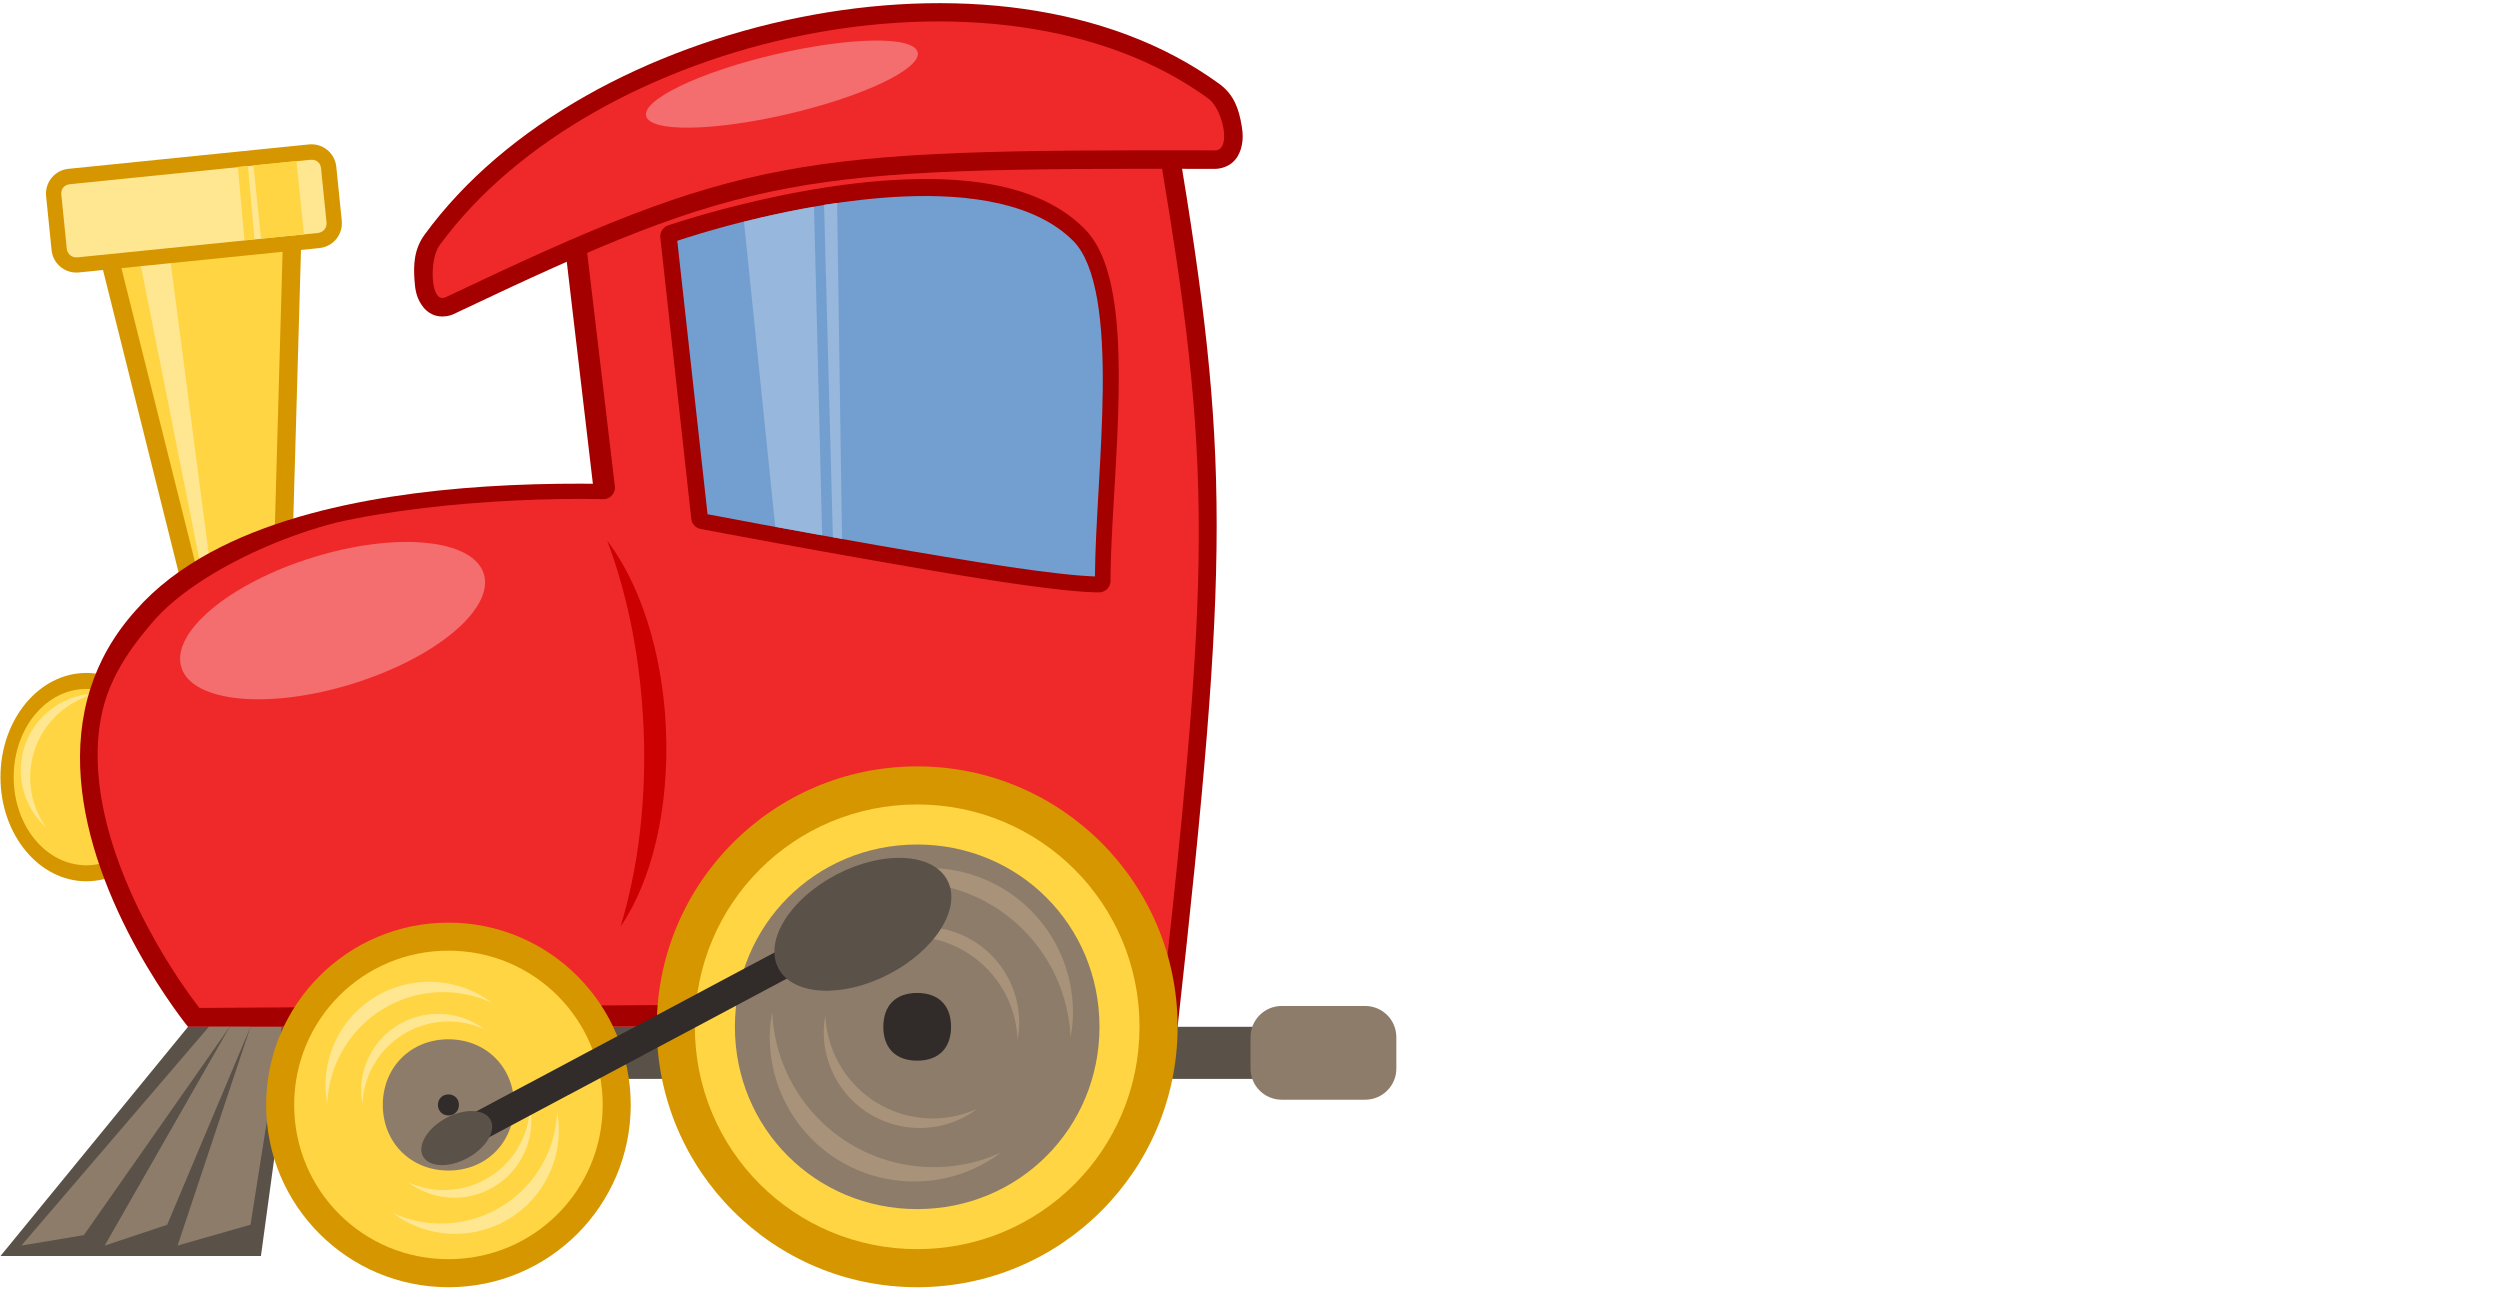 <?xml version="1.0"?><svg width="240" height="124" xmlns="http://www.w3.org/2000/svg">
 <title>Loco Train</title>

 <g>
  <title>Layer 1</title>
  <path fill="#d69600" fill-rule="nonzero" d="m8.05,18.573l21,0l-1,35l-10,5l-10,-40z" id="rect4566"/>
  <path fill="#ffd543" fill-rule="nonzero" d="m10.3,20.336l8.937,35.688l7.094,-3.531l0.906,-32.156l-16.937,0z" id="path4619"/>
  <path fill="#5a5148" fill-rule="nonzero" d="m18.05,98.573l105,0l0,5l-105,0l0,-5z" id="rect3649"/>
  <path fill="#5a5148" fill-rule="nonzero" d="m18.05,98.573l10,0l-3,22l-25,0l18,-22z" id="rect3536"/>
  <path fill="#8d7c6a" fill-rule="nonzero" d="m27.05,98.573l-3,19l-7,2l7,-21l3,0z" id="rect3536-2-2-1-6-8"/>
  <g id="g3532" transform="matrix(0.869 0 0 1.671 16.542 -449.689)">
   <path fill="#d69600" fill-rule="nonzero" d="m0,313.759c0,3.305 -4.25,5.985 -9.492,5.985c-5.243,0 -9.492,-2.679 -9.492,-5.985c0,-3.305 4.25,-5.985 9.492,-5.985c5.243,0 9.492,2.679 9.492,5.985z" id="path3167-4-2"/>
   <path fill="#ffd543" fill-rule="nonzero" d="m-9.492,308.694c-4.454,0 -8.033,2.257 -8.033,5.065c0,2.808 3.579,5.065 8.033,5.065c4.454,0 8.033,-2.257 8.033,-5.065c0,-2.808 -3.579,-5.065 -8.033,-5.065z" id="path3260-7"/>
  </g>
  <path fill="#ffe791" fill-rule="nonzero" d="m2.144,75.431c-0.807,-4.021 1.777,-7.904 5.798,-8.712c0.428,-0.086 0.858,-0.118 1.28,-0.13c-4.308,1.059 -7.041,5.298 -6.159,9.691c0.241,1.201 0.74,2.273 1.408,3.205c-1.148,-1.028 -1.998,-2.42 -2.327,-4.055z" id="path3260-1-4-6"/>
  <path fill="#a40000" fill-rule="nonzero" d="m53.05,13.573c0,0 46.279,-14.551 60,0c5,30 5,40 0,85c-10,0 -50,0 -50,0l-10,-85z" id="rect3112"/>
  <path fill="#ffe791" fill-rule="nonzero" d="m13.409,24.98l2.91,-0.277l3.741,28.68l-0.831,0.762l-5.819,-29.164z" id="rect4811"/>
  <path fill="#a40000" fill-rule="nonzero" d="m13.05,58.573c1.945,-2.213 4.385,-4.046 7.177,-5.558c2.558,-1.385 5.412,-2.502 8.454,-3.393c2.836,-0.831 5.836,-1.467 8.91,-1.944c2.98,-0.462 6.03,-0.775 9.071,-0.972c3.078,-0.199 6.145,-0.279 9.12,-0.274c3.18,0.005 6.254,0.107 9.12,0.264c3.376,0.185 6.464,0.446 9.097,0.715c5.523,0.564 9.05,1.162 9.05,1.162c0,0 0,4.122 0,10c0,2.984 0,6.421 0,10.001c0,3.293 0,6.707 0,10c0,3.579 0,7.015 0,9.999c0,5.878 0,10 0,10c0,0 -3.678,0 -9.285,0c-2.711,0 -5.872,0 -9.286,0c-2.949,0 -6.086,0 -9.285,0c-3.077,0 -6.21,0 -9.286,0c-3.199,0 -6.337,0 -9.286,0c-3.414,0 -6.575,0 -9.285,0c-5.607,0 -9.286,0 -9.286,0c0,0 -2.351,-2.879 -4.814,-7.311c-1.278,-2.301 -2.587,-5.02 -3.613,-7.972c-0.937,-2.698 -1.638,-5.591 -1.864,-8.538c-0.221,-2.88 0.013,-5.81 0.923,-8.66c0.833,-2.607 2.232,-5.147 4.369,-7.519c0,0 0,0 0,0" id="rect3118"/>
  <path fill="#ef292a" fill-rule="nonzero" d="m90.7,10.281c-2.97,0.033 -5.991,0.241 -8.952,0.56c-3.064,0.331 -6.064,0.782 -8.879,1.283c-3.233,0.576 -6.222,1.219 -8.782,1.824c-4.825,1.14 -8.126,2.144 -8.666,2.309c0,0 0.385,3.247 0.903,7.621c0.276,2.327 0.589,4.974 0.903,7.62c0.314,2.647 0.627,5.294 0.903,7.621c0.518,4.375 0.903,7.622 0.903,7.622c0.063,0.601 -0.486,1.191 -1.093,1.177c-2.669,-0.056 -5.612,-0.013 -8.63,0.136c-2.856,0.141 -5.779,0.376 -8.601,0.711c-3.019,0.358 -5.924,0.83 -8.507,1.422c-2.165,0.563 -4.364,1.319 -6.467,2.215c-2.169,0.923 -4.235,1.995 -6.059,3.155c-2.152,1.369 -3.965,2.862 -5.205,4.38c-1.616,1.893 -2.771,3.596 -3.568,5.279c-0.941,1.987 -1.385,3.946 -1.502,6.16c-0.109,2.05 0.092,4.139 0.505,6.195c0.411,2.045 1.033,4.058 1.772,5.969c0.993,2.567 2.16,4.899 3.275,6.867c2.046,3.612 3.912,5.996 4.194,6.354c0,0 3.694,-0.023 8.961,-0.055c2.674,-0.016 5.754,-0.036 8.962,-0.055c2.951,-0.018 6.01,-0.037 8.961,-0.055c3.207,-0.02 6.286,-0.039 8.96,-0.055c5.267,-0.033 8.961,-0.055 8.961,-0.055c0,0 4.858,0 9.715,0c4.858,0 9.715,0 9.715,0c0,0 4.219,0 9.392,0c3.022,0 6.369,0 9.391,0c5.173,0 9.392,0 9.392,0c0.351,-3.15 0.675,-6.12 0.974,-8.931c0.337,-3.172 0.64,-6.141 0.91,-8.938c0.308,-3.192 0.573,-6.159 0.794,-8.947c0.254,-3.201 0.451,-6.167 0.591,-8.964c0.159,-3.176 0.244,-6.136 0.255,-8.979c0.012,-3.089 -0.063,-6.039 -0.225,-8.979c-0.163,-2.951 -0.414,-5.891 -0.752,-8.95c-0.314,-2.833 -0.703,-5.768 -1.167,-8.907c-0.411,-2.774 -0.88,-5.708 -1.409,-8.872c-1.618,-1.635 -3.758,-2.87 -6.266,-3.767c-2.156,-0.771 -4.585,-1.292 -7.19,-1.605c-2.339,-0.28 -4.819,-0.392 -7.371,-0.364c0,0 -0,0 -0,0c0,0 0,0 0,0" id="path3382"/>
  <path fill="#a40000" fill-rule="nonzero" id="path3419" d="m86.55,17.242c-11.115,0.499 -22.438,4.406 -22.438,4.406a1.109,1.109 0 0 0 -0.719,1.188l2.969,26.969a1.109,1.109 0 0 0 0.875,0.969c0,0 7.907,1.506 16.625,3.031c4.359,0.763 8.924,1.551 12.812,2.125c3.888,0.574 7.052,0.938 8.844,0.938a1.109,1.109 0 0 0 1.094,-1.094c0,-4.897 0.71,-11.944 0.781,-18.406c0.036,-3.231 -0.069,-6.304 -0.531,-8.969c-0.462,-2.665 -1.259,-4.946 -2.781,-6.469c-4.133,-4.133 -10.864,-4.987 -17.531,-4.688z"/>
  <path fill="#a40000" fill-rule="nonzero" id="path3165" d="m76.712,1.681c-14.437,2.91 -28.203,10.223 -35.948,20.844c-1.036,1.42 -1.079,2.939 -0.968,4.432c0.056,0.747 0.137,1.453 0.619,2.222c0.241,0.385 0.641,0.846 1.265,1.073c0.624,0.227 1.374,0.135 1.876,-0.104c28.506,-13.553 32.772,-14.03 73.065,-13.937c0.559,0.001 1.211,-0.204 1.66,-0.581c0.449,-0.377 0.684,-0.845 0.821,-1.266c0.273,-0.841 0.217,-1.603 0.091,-2.341c-0.254,-1.476 -0.688,-2.912 -2.123,-3.958c-10.688,-7.793 -25.921,-9.294 -40.359,-6.384l-0,0z"/>
  <path fill="#d69600" fill-rule="nonzero" d="m113.05,98.573c0,13.807 -11.193,25 -25,25c-13.807,0 -25,-11.193 -25,-25c0,-13.807 11.193,-25 25,-25c13.807,0 25,11.193 25,25z" id="path3167"/>
  <path fill="#d69600" fill-rule="nonzero" d="m60.55,106.073c0,9.665 -7.835,17.5 -17.5,17.5c-9.665,0 -17.5,-7.835 -17.5,-17.5c0,-9.665 7.835,-17.5 17.5,-17.5c9.665,0 17.5,7.835 17.5,17.5z" id="path3167-4"/>
  <path fill="#ffd543" fill-rule="nonzero" d="m88.05,77.229c-11.826,0 -21.344,9.518 -21.344,21.344c0,11.826 9.518,21.344 21.344,21.344c11.826,0 21.344,-9.518 21.344,-21.344c0,-11.826 -9.518,-21.344 -21.344,-21.344z" id="path3236"/>
  <path fill="#ffd543" fill-rule="nonzero" d="m43.05,91.263c-8.211,0 -14.809,6.599 -14.809,14.809c0,8.211 6.599,14.809 14.809,14.809c8.211,0 14.809,-6.599 14.809,-14.809c0,-8.211 -6.599,-14.809 -14.809,-14.809z" id="path3260"/>
  <path fill="#739fd0" fill-rule="nonzero" id="path3423" d="m86.675,18.867c-10.299,0.462 -20.705,3.926 -21.656,4.25l2.906,26.25c0.317,0.061 7.728,1.478 16.25,2.969c4.351,0.761 8.885,1.523 12.75,2.094c3.619,0.534 6.547,0.862 8.188,0.906c0.038,-5.005 0.682,-11.735 0.75,-17.906c0.035,-3.177 -0.097,-6.184 -0.531,-8.688c-0.434,-2.503 -1.175,-4.487 -2.312,-5.625c-3.593,-3.593 -9.87,-4.54 -16.344,-4.25z"/>
  <path fill="#8d7c6a" fill-rule="nonzero" d="m88.05,81.073c-9.755,0 -17.5,7.745 -17.5,17.5c0,9.754 7.745,17.5 17.5,17.5c9.755,0 17.5,-7.746 17.5,-17.5c0,-9.755 -7.745,-17.5 -17.5,-17.5z" id="path3236-8"/>
  <path fill="#a8927a" fill-rule="nonzero" d="m89.124,83.329c7.696,0 13.883,6.188 13.883,13.884c0,0.819 -0.1,1.623 -0.234,2.402c-0.356,-8.316 -7.145,-14.908 -15.553,-14.908c-2.299,0 -4.455,0.521 -6.414,1.406c2.315,-1.731 5.189,-2.783 8.318,-2.783z" id="path3260-1-3-8-1"/>
  <path fill="#8d7c6a" fill-rule="nonzero" d="m43.05,99.773c-3.613,0 -6.3,2.687 -6.3,6.3c0,3.613 2.687,6.3 6.3,6.3c3.613,0 6.3,-2.687 6.3,-6.3c0,-3.613 -2.687,-6.3 -6.3,-6.3z" id="path3260-2"/>
  <path fill="#ffe791" fill-rule="nonzero" d="m43.606,114.98c4.102,0 7.4,-3.298 7.4,-7.4c0,-0.436 -0.053,-0.865 -0.125,-1.28c-0.19,4.432 -3.808,7.946 -8.29,7.946c-1.225,0 -2.374,-0.278 -3.419,-0.75c1.234,0.923 2.766,1.483 4.434,1.483z" id="path3260-1-4-2"/>
  <path fill="#312c29" fill-rule="nonzero" d="m45.133,107.004l38.278,-20.392l1.493,2.345l-38.278,20.392l-1.493,-2.345z" id="rect3354"/>
  <path fill="#a8927a" fill-rule="nonzero" d="m88.616,88.975c5.115,0 9.227,4.113 9.227,9.228c0,0.544 -0.066,1.079 -0.156,1.596c-0.237,-5.527 -4.749,-9.909 -10.337,-9.909c-1.528,0 -2.961,0.346 -4.263,0.934c1.539,-1.151 3.449,-1.849 5.529,-1.849z" id="path3260-1-3-8-3-9"/>
  <path fill="#5a5148" fill-rule="nonzero" d="m90.956,84.527c1.372,2.65 -1.151,6.681 -5.636,9.003c-4.485,2.322 -9.233,2.056 -10.605,-0.594c-1.372,-2.65 1.151,-6.681 5.636,-9.003c4.485,-2.322 9.233,-2.056 10.605,0.594z" id="path3330"/>
  <path fill="#5a5148" fill-rule="nonzero" d="m47.089,107.501c0.572,1.057 -0.415,2.7 -2.204,3.669c-1.79,0.969 -3.705,0.897 -4.277,-0.161c-0.572,-1.057 0.415,-2.7 2.204,-3.669c1.79,-0.969 3.705,-0.896 4.277,0.161z" id="path3330-4"/>
  <path fill="#ef292a" fill-rule="nonzero" d="m42.183,23.567c14.763,-20.245 53.589,-28.857 73.833,-14.094c1.347,0.982 2.275,4.967 0.609,4.963c-40.311,-0.093 -45.274,0.516 -73.833,14.094c-1.505,0.716 -1.591,-3.616 -0.609,-4.963z" id="rect3115"/>
  <path fill="#8d7c6a" fill-rule="nonzero" d="m20.05,98.573l2,0l-14,20l-6,1l18,-21z" id="rect3536-2"/>
  <path fill="#8d7c6a" fill-rule="nonzero" d="m22.05,98.572l2,0.01l-8,18.994l-6,2l12,-21l0,-0l0,-0.003z" id="rect3536-2-2-1-6"/>
  <path fill="#8d7c6a" fill-rule="nonzero" d="m123.05,96.573l8,0c1.662,0 3,1.338 3,3l0,3c0,1.662 -1.338,3 -3,3l-8,0c-1.662,0 -3,-1.338 -3,-3l0,-3c0,-1.662 1.338,-3 3,-3z" id="rect3651"/>
  <path fill="#97b8dc" fill-rule="nonzero" d="m78.144,19.854c-2.475,0.431 -4.754,0.944 -6.719,1.438l3,29.281c1.291,0.238 2.957,0.534 4.5,0.812l-0.781,-31.531z" id="rect3699"/>
  <path fill="#97b8dc" fill-rule="nonzero" d="m80.362,19.479c-0.422,0.061 -0.836,0.121 -1.25,0.188l0.844,31.906c0.309,0.055 0.56,0.1 0.875,0.156l-0.469,-32.25z" id="rect3699-1"/>
  <path fill="#d69600" fill-rule="nonzero" d="m6.571,16.206l23.084,-2.341c1.322,-0.134 2.495,0.822 2.629,2.145l0.525,5.175c0.134,1.322 -0.822,2.495 -2.145,2.629l-23.084,2.341c-1.322,0.134 -2.495,-0.823 -2.629,-2.145l-0.525,-5.175c-0.134,-1.322 0.823,-2.495 2.145,-2.629z" id="rect4571"/>
  <path fill="#ffe791" fill-rule="nonzero" d="m6.726,17.68c-0.558,0.057 -0.896,0.461 -0.841,0.996l0.526,5.192c0.054,0.536 0.492,0.892 1.027,0.838l23.069,-2.339c0.536,-0.054 0.892,-0.492 0.838,-1.027l-0.526,-5.192c-0.054,-0.536 -0.466,-0.864 -1.024,-0.807l-23.069,2.339z" id="path4595"/>
  <path fill="#f46e6f" fill-rule="nonzero" d="m46.445,55.091c1.037,3.354 -4.621,8.083 -12.639,10.562c-8.018,2.479 -15.358,1.77 -16.395,-1.584c-1.037,-3.354 4.621,-8.083 12.639,-10.562c8.018,-2.479 15.358,-1.77 16.395,1.584z" id="path4621"/>
  <path fill="#f46e6f" fill-rule="nonzero" id="path4621-9" d="m62.16,11.406c-1.093,-1.396 3.796,-4.019 10.921,-5.858c7.125,-1.839 13.787,-2.199 14.881,-0.803c1.093,1.396 -3.796,4.019 -10.921,5.858c-7.125,1.839 -13.787,2.199 -14.881,0.803z"/>
  <path fill="#312c29" fill-rule="nonzero" d="m88.05,95.323c-2.053,0 -3.25,1.197 -3.25,3.25c0,2.053 1.197,3.25 3.25,3.25c2.053,0 3.25,-1.197 3.25,-3.25c0,-2.053 -1.197,-3.25 -3.25,-3.25z" id="path3236-8-4"/>
  <path fill="#312c29" fill-rule="nonzero" d="m43.05,105.063c-0.579,0 -1.01,0.431 -1.01,1.01c0,0.579 0.431,1.01 1.01,1.01c0.579,0 1.01,-0.431 1.01,-1.01c0,-0.579 -0.431,-1.01 -1.01,-1.01z" id="path3260-2-1"/>
  <path fill="#ffd543" fill-rule="nonzero" d="m25.053,22.898l4.125,-0.406l-0.719,-7.031l-4.125,0.406l0.719,7.031z" id="rect4735"/>
  <path fill="#ffd543" fill-rule="nonzero" d="m23.459,23.054l0.969,-0.094l-0.625,-7.031l-0.969,0.094l0.625,7.031z" id="rect4735-2"/>
  <path fill="#ffe791" fill-rule="nonzero" d="m41.219,94.252c-5.528,0 -9.973,4.445 -9.973,9.973c0,0.588 0.072,1.166 0.168,1.725c0.256,-5.974 5.133,-10.709 11.172,-10.709c1.651,0 3.2,0.375 4.608,1.01c-1.663,-1.244 -3.727,-1.999 -5.975,-1.999z" id="path3260-1"/>
  <path fill="#ffe791" fill-rule="nonzero" d="m43.678,118.448c5.528,0 9.973,-4.445 9.973,-9.973c0,-0.588 -0.072,-1.166 -0.168,-1.725c-0.256,5.974 -5.133,10.709 -11.172,10.709c-1.651,0 -3.2,-0.375 -4.608,-1.01c1.663,1.244 3.727,1.999 5.975,1.999z" id="path3260-1-3"/>
  <path fill="#a8927a" fill-rule="nonzero" d="m87.778,113.425c-7.696,0 -13.883,-6.188 -13.883,-13.883c0,-0.819 0.1,-1.623 0.234,-2.402c0.356,8.316 7.145,14.909 15.553,14.909c2.299,0 4.455,-0.521 6.414,-1.406c-2.315,1.731 -5.189,2.782 -8.318,2.782z" id="path3260-1-3-8"/>
  <path fill="#ffe791" fill-rule="nonzero" d="m42.066,97.327c-4.102,0 -7.4,3.298 -7.4,7.4c0,0.436 0.053,0.865 0.125,1.28c0.19,-4.432 3.808,-7.946 8.29,-7.946c1.225,0 2.374,0.278 3.419,0.75c-1.234,-0.923 -2.766,-1.483 -4.434,-1.483z" id="path3260-1-4"/>
  <path fill="#a8927a" fill-rule="nonzero" d="m88.305,108.286c-5.115,0 -9.227,-4.113 -9.227,-9.227c0,-0.544 0.066,-1.079 0.156,-1.596c0.237,5.527 4.749,9.909 10.337,9.909c1.528,0 2.961,-0.346 4.263,-0.934c-1.539,1.151 -3.449,1.849 -5.529,1.849z" id="path3260-1-3-8-3"/>
  <path fill="#cc0001" fill-rule="nonzero" d="m58.288,51.894c1.946,5.161 3.189,11.262 3.487,17.839c0.319,7.053 -0.509,13.664 -2.205,19.225c2.975,-4.33 4.709,-11.282 4.358,-19.06c-0.336,-7.421 -2.527,-13.908 -5.639,-18.003z" id="path5092"/>
 </g>
</svg>
